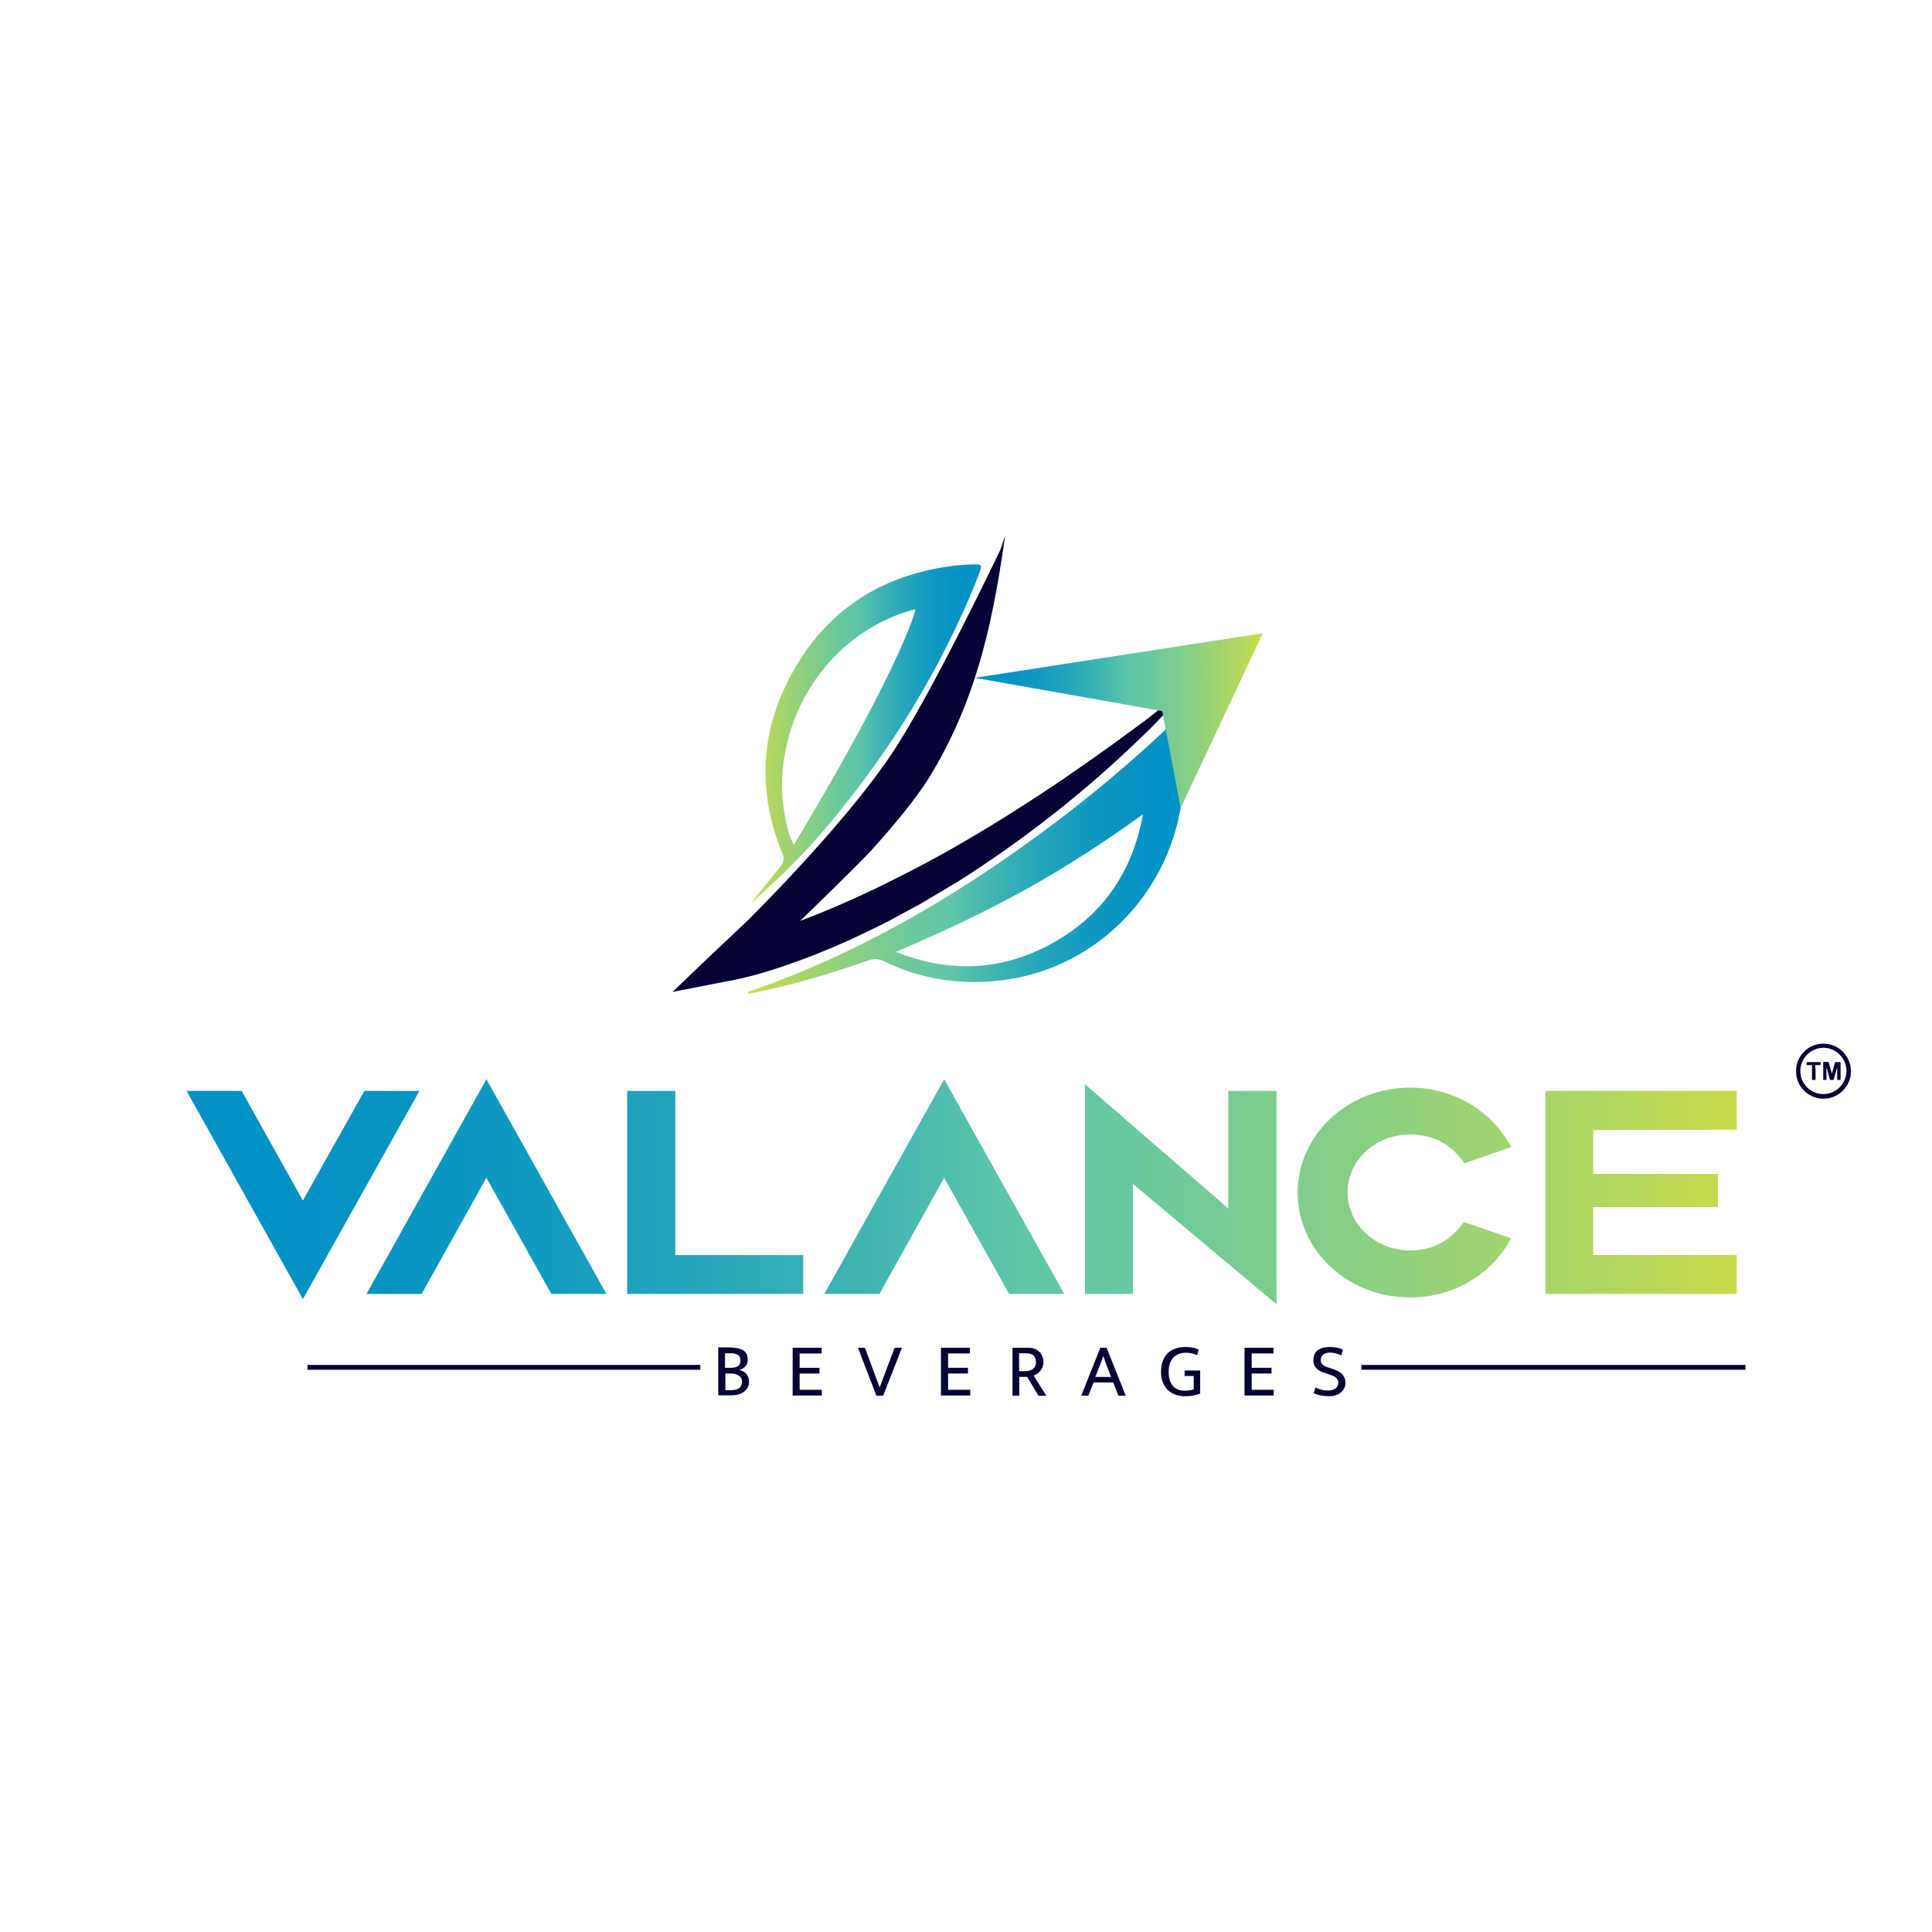<?xml version="1.0" encoding="utf-8"?>
<!-- Generator: Adobe Illustrator 26.0.0, SVG Export Plug-In . SVG Version: 6.00 Build 0)  -->
<svg version="1.1" id="Layer_1" xmlns="http://www.w3.org/2000/svg" xmlns:xlink="http://www.w3.org/1999/xlink" x="0px" y="0px"
	 viewBox="0 0 1080 1080" style="enable-background:new 0 0 1080 1080;" xml:space="preserve">
<style type="text/css">
	.st0{fill:url(#SVGID_1_);}
	.st1{fill:url(#SVGID_00000125592013142191089400000003730338399336340663_);}
	.st2{fill:#060435;}
	.st3{fill:url(#SVGID_00000117674338326139553540000017320393400117854853_);}
	.st4{fill:url(#SVGID_00000124153918291882341160000001261596501725835143_);}
	.st5{fill:url(#SVGID_00000143591360940873416990000001119215024136629139_);}
	.st6{fill:url(#SVGID_00000045599856633176456140000004832486454684368547_);}
	.st7{fill:url(#SVGID_00000150089559630299867560000016211172721694853528_);}
	.st8{fill:url(#SVGID_00000142173588929950799570000009229392140428084412_);}
	.st9{fill:url(#SVGID_00000077324530217872394500000006937576103846067588_);}
	.st10{fill:url(#SVGID_00000003079019809983555030000016625381851344004740_);}
	.st11{fill:#004AAD;}
	.st12{fill:#D30000;}
	.st13{fill:#FFFFFF;}
	.st14{fill:url(#SVGID_00000089539499460152556190000012289348170248346559_);}
	.st15{fill:url(#SVGID_00000030465342847833244550000018391717433658564276_);}
	.st16{fill:url(#SVGID_00000143578492047214774070000003236319736226608038_);}
	.st17{fill:url(#SVGID_00000014629453702111057590000002258262682983297456_);}
	.st18{fill:url(#SVGID_00000120558232260947903900000008384953309451424945_);}
	.st19{fill:url(#SVGID_00000056386702367533378880000013157285499601453485_);}
	.st20{fill:url(#SVGID_00000181067639544585261500000008384697095019934348_);}
	.st21{fill:url(#SVGID_00000015338266937625363320000008212504318919002527_);}
</style>
<g>
	<g>
		<linearGradient id="SVGID_1_" gradientUnits="userSpaceOnUse" x1="104.273" y1="666.223" x2="970.932" y2="666.223">
			<stop  offset="0" style="stop-color:#0191C5"/>
			<stop  offset="0.111" style="stop-color:#0593C4"/>
			<stop  offset="0.221" style="stop-color:#119AC0"/>
			<stop  offset="0.331" style="stop-color:#25A6BA"/>
			<stop  offset="0.441" style="stop-color:#41B5B1"/>
			<stop  offset="0.532" style="stop-color:#5EC6A8"/>
			<stop  offset="0.614" style="stop-color:#6AC89E"/>
			<stop  offset="0.762" style="stop-color:#8ACF82"/>
			<stop  offset="0.959" style="stop-color:#BED955"/>
			<stop  offset="1" style="stop-color:#CADB4B"/>
		</linearGradient>
		<path class="st0" d="M135.1,609.8l34.2,61.3l34.4-61.3h30.8l-65.2,116.4l-65-116.4H135.1z M271.9,603.3l-67,120h30.8l36.2-64.9
			l36.3,64.9h30.8L271.9,603.3z M449,701.6v21.7h-98.4V609.8h26.9v91.8H449z M527.8,603.3l-67,120h30.8l36.2-64.9l36.3,64.9h30.8
			L527.8,603.3z M713.6,609.8v119.3l-80.3-67.3v61.5h-26.8V606.1l80.1,69.4v-65.7H713.6z M725.4,666.7c0-32.4,28.2-58.7,62.9-58.7
			c24.8,0,46.2,13.6,56.4,33.2l-26.1,9.1c-6.8-10.1-16.9-16.1-30.3-16.1c-19,0-35,13.9-35,32.4c0,17.4,15.2,32.4,35,32.4
			c14.4,0,23.8-7.1,30-15.9l26.4,9.1c-10.2,19.5-31.6,33.1-56.4,33.1C753.7,725.4,725.4,699.1,725.4,666.7z M970.9,609.8v21.7
			l-80.3,0.2v24.5h69.7v18.6h-69.7v26.8h80.3v21.7h-107V609.8H970.9z"/>
		<g>
			<g>
				<path class="st2" d="M409.6,753.4c2.7,0,4.7,0.6,6.2,1.7c1.5,1.1,2.2,2.8,2.2,5c0,1.6-0.5,2.9-1.4,3.8c-0.9,0.9-2.1,1.6-3.5,1.9
					c0.8,0.1,1.5,0.4,2.2,0.7c0.7,0.4,1.3,0.8,1.8,1.4c0.5,0.6,0.9,1.2,1.2,2c0.3,0.8,0.4,1.7,0.4,2.6c0,1.1-0.2,2.1-0.7,3
					c-0.5,0.9-1.1,1.7-2,2.4c-0.9,0.7-1.9,1.2-3,1.5c-1.2,0.4-2.4,0.6-3.8,0.6h-7.7v-26.8H409.6z M405.4,764.6h3.2
					c0.7,0,1.4-0.1,2-0.2c0.7-0.1,1.2-0.3,1.7-0.6c0.5-0.3,0.9-0.7,1.2-1.3c0.3-0.5,0.4-1.2,0.4-2.1c0-1.4-0.5-2.4-1.4-3
					c-0.9-0.6-2.1-0.9-3.7-0.9h-3.5V764.6z M405.4,777.1h3.4c0.8,0,1.5-0.1,2.3-0.2c0.7-0.2,1.3-0.4,1.9-0.8c0.5-0.4,1-0.9,1.3-1.5
					c0.3-0.6,0.5-1.4,0.5-2.2s-0.2-1.6-0.6-2.2c-0.4-0.6-0.9-1.1-1.5-1.4c-0.6-0.4-1.3-0.6-2.1-0.8c-0.8-0.2-1.6-0.2-2.4-0.2h-2.7
					V777.1z"/>
				<path class="st2" d="M443.1,753.4h16.2v3.2H447v8h11.1v3.2H447v9.1h12.4v3.2h-16.3V753.4z"/>
				<path class="st2" d="M483.5,753.4l5.6,15.1c0.4,1,0.8,2.2,1.3,3.5c0.5,1.3,0.9,2.4,1.3,3.5h0.1l2.6-7l5.7-15.1h4.1l-10.5,26.8
					h-3.8l-10.3-26.8H483.5z"/>
				<path class="st2" d="M526,753.4h16.2v3.2h-12.2v8h11.1v3.2h-11.1v9.1h12.4v3.2H526V753.4z"/>
				<path class="st2" d="M566,753.4h8.7c1.4,0,2.6,0.2,3.7,0.6c1.1,0.4,1.9,1,2.7,1.7c0.7,0.7,1.2,1.6,1.6,2.5c0.4,1,0.6,2,0.6,3.2
					c0,1-0.2,1.9-0.5,2.8c-0.3,0.8-0.7,1.5-1.2,2.1c-0.5,0.6-1.1,1.1-1.8,1.6c-0.7,0.4-1.3,0.8-2,1.1l7.1,11.2h-4.4l-6.3-10.5h-4.4
					v10.5H566V753.4z M569.7,766.5h3.2c0.9,0,1.7-0.1,2.4-0.3c0.8-0.2,1.4-0.5,2-0.9s1-0.9,1.3-1.5c0.3-0.6,0.5-1.4,0.5-2.3
					c0-1.7-0.5-3-1.4-3.8s-2.3-1.2-4.1-1.2h-3.9V766.5z"/>
				<path class="st2" d="M615.1,753.4h3.5l10.7,26.8h-4.1l-2.9-7.4h-11l-2.9,7.4h-4L615.1,753.4z M612.3,769.7h8.8l-1.8-4.6
					c-0.5-1.2-0.9-2.4-1.3-3.5c-0.4-1.1-0.8-2.3-1.2-3.5h-0.1c-0.4,1.2-0.8,2.3-1.2,3.4c-0.4,1.1-0.9,2.3-1.4,3.6L612.3,769.7z"/>
				<path class="st2" d="M662.4,753c1.6,0,3,0.1,4.2,0.3c1.3,0.2,2.4,0.6,3.5,1.2l-0.9,3.1c-1-0.5-2.1-0.8-3.1-1.1
					c-1-0.2-2.1-0.3-3.3-0.3c-1.2,0-2.4,0.2-3.6,0.6c-1.1,0.4-2.1,1-3,1.8c-0.9,0.8-1.6,1.9-2.1,3.3c-0.5,1.3-0.8,3-0.8,5
					c0,3.4,0.8,6,2.3,7.8s3.8,2.7,6.6,2.7c1.1,0,2-0.1,2.8-0.2c0.8-0.1,1.5-0.3,2.3-0.6v-7.4h-5.1v-3.1h8.7V779
					c-1.1,0.5-2.4,0.8-3.8,1.1c-1.4,0.3-3,0.4-4.9,0.4c-1.8,0-3.6-0.3-5.2-0.9c-1.6-0.6-3-1.5-4.2-2.6c-1.2-1.2-2.1-2.6-2.8-4.3
					s-1-3.7-1-5.9s0.3-4.2,1-6c0.7-1.7,1.6-3.2,2.7-4.3s2.6-2,4.2-2.6C658.8,753.3,660.5,753,662.4,753z"/>
				<path class="st2" d="M695.7,753.4h16.2v3.2h-12.2v8h11.1v3.2h-11.1v9.1H712v3.2h-16.3V753.4z"/>
				<path class="st2" d="M743.3,753c1.3,0,2.6,0.1,3.8,0.3c1.2,0.2,2.4,0.6,3.6,1.2l-0.9,3.2c-1.2-0.6-2.3-1-3.3-1.2
					c-1-0.2-2-0.4-3-0.4c-1.6,0-2.9,0.4-3.8,1.1c-0.9,0.7-1.4,1.7-1.4,3c0,1.1,0.3,1.9,1,2.6c0.7,0.7,1.8,1.2,3.4,1.7l2.7,0.9
					c2.4,0.8,4.2,1.8,5.2,3.1c1,1.3,1.5,2.8,1.5,4.4c0,1.2-0.2,2.2-0.7,3.2c-0.5,1-1.1,1.8-2,2.4c-0.8,0.7-1.8,1.2-3,1.5
					c-1.1,0.4-2.4,0.5-3.7,0.5c-1.4,0-2.7-0.1-4.1-0.4c-1.4-0.2-2.8-0.7-4.2-1.3l0.9-3.2c1.2,0.6,2.4,1,3.6,1.3
					c1.2,0.3,2.4,0.4,3.7,0.4c1.5,0,2.8-0.4,3.9-1.1c1.1-0.7,1.6-1.8,1.6-3.1c0-0.5-0.1-1-0.2-1.4c-0.2-0.4-0.4-0.9-0.8-1.3
					c-0.4-0.4-0.9-0.8-1.6-1.1s-1.5-0.7-2.5-1l-2.7-0.9c-2-0.6-3.5-1.5-4.5-2.6c-1-1.1-1.6-2.5-1.6-4.4c0-2.4,0.8-4.2,2.3-5.6
					C738.1,753.7,740.3,753,743.3,753z"/>
			</g>
		</g>
		<rect x="761" y="763" class="st2" width="214.7" height="2.7"/>
		<rect x="171.9" y="763" class="st2" width="219.6" height="2.7"/>
		
			<linearGradient id="SVGID_00000183218185555767654230000011491939073905763473_" gradientUnits="userSpaceOnUse" x1="200.044" y1="-4721.656" x2="443.617" y2="-4721.656" gradientTransform="matrix(-1 0 0 -1 861.694 -4242.008)">
			<stop  offset="0" style="stop-color:#0191C5"/>
			<stop  offset="0.111" style="stop-color:#0593C4"/>
			<stop  offset="0.221" style="stop-color:#119AC0"/>
			<stop  offset="0.331" style="stop-color:#25A6BA"/>
			<stop  offset="0.441" style="stop-color:#41B5B1"/>
			<stop  offset="0.532" style="stop-color:#5EC6A8"/>
			<stop  offset="0.614" style="stop-color:#6AC89E"/>
			<stop  offset="0.762" style="stop-color:#8ACF82"/>
			<stop  offset="0.959" style="stop-color:#BED955"/>
			<stop  offset="1" style="stop-color:#CADB4B"/>
		</linearGradient>
		<path style="fill:url(#SVGID_00000183218185555767654230000011491939073905763473_);" d="M418.1,554.5c4.1-1.5,8.2-2.9,12.3-4.4
			c44.6-16.6,86.1-39.3,125.4-65.9c33.8-22.9,65.7-48.1,95.4-76c1.8-1.7,3.8-5.1,6.1-4.2c2.4,0.8,1.9,4.6,2.4,7.1
			c12.2,67.4-35.7,131.1-103.4,137.3c-21.6,2-42.6-1.4-62.2-11.1c-3.2-1.6-6-1.4-9.2-0.3c-21.1,7.5-42.5,13.8-64.5,18.1
			c-0.7,0.1-1.4,0.2-2.1,0.3C418.3,555.1,418.2,554.8,418.1,554.5z M638.9,455.2c-21.5,15.6-43.6,29.9-66.6,42.6
			c-23.1,12.8-47,23.9-71.5,34.3c28.7,11.5,57.2,10.9,84.6-3.3C615.3,513.3,633,488.4,638.9,455.2z"/>
		
			<linearGradient id="SVGID_00000006673010908409110560000016812095422694775444_" gradientUnits="userSpaceOnUse" x1="313.239" y1="-4652.371" x2="442.044" y2="-4652.371" gradientTransform="matrix(-1 0 0 -1 861.694 -4242.008)">
			<stop  offset="0" style="stop-color:#0191C5"/>
			<stop  offset="0.111" style="stop-color:#0593C4"/>
			<stop  offset="0.221" style="stop-color:#119AC0"/>
			<stop  offset="0.331" style="stop-color:#25A6BA"/>
			<stop  offset="0.441" style="stop-color:#41B5B1"/>
			<stop  offset="0.532" style="stop-color:#5EC6A8"/>
			<stop  offset="0.614" style="stop-color:#6AC89E"/>
			<stop  offset="0.762" style="stop-color:#8ACF82"/>
			<stop  offset="0.959" style="stop-color:#BED955"/>
			<stop  offset="1" style="stop-color:#CADB4B"/>
		</linearGradient>
		<path style="fill:url(#SVGID_00000006673010908409110560000016812095422694775444_);" d="M419.6,505.2
			c5.5-6.9,10.9-13.8,16.5-20.6c2-2.4,2.5-4.6,1.2-7.6c-12.8-31.5-12.8-63.1,1.9-93.7c18.9-39.4,50.7-61.8,94.4-67.1
			c3.5-0.4,7-0.6,10.5-0.7c4.8-0.1,5,0.3,3.4,4.7c-5.7,15.1-12.6,29.8-19.9,44.2c-18.7,36.6-41.8,70.2-68.4,101.3
			C447,479.9,433.5,492.7,419.6,505.2z M437.1,439.7c0.3,7.8,1.2,17.4,4.1,26.8c0.7,2.1,2.5,5.8,2.5,5.8s51.2-83.6,66.7-127
			c0.5-1.3,1.4-4.7,1.4-4.7s-3.7,0.8-5,1.3C465.7,355.2,437.3,394.5,437.1,439.7z"/>
		<path class="st2" d="M650.8,394.2c-4.5,3.7-10.1,8.4-14.9,11.7c-35,26-71.9,50.8-110,72c-25.4,13.9-51.5,26.7-78.6,36.9
			c6.9-6.7,13.8-13.5,20.7-20.2c4.7-4.6,15.1-14.9,19.4-19.6c10.5-11.6,25.5-29.2,33.4-42.6c24-40.3,33.3-80.2,40.1-126.3
			c0-0.1,0-0.1,0-0.1l0,0c0.3-2.2,0.7-4.5,1-6.7c-0.9,2.7-1.8,5.3-2.7,8c-0.7,1.6-38.9,81.7-61.2,114.8
			c-27.6,40.9-80.3,92.7-80.3,92.7l0,0c-14.1,13.3-28.2,26.6-41.8,39.7c0,0,34.8-6.8,34.8-6.8c12.6-2.5,26-7,38-11.4
			c16.4-6.1,33-13.7,48.6-21.7c4.7-2.6,12.2-6.6,17-9.2c6.9-4.1,13.8-8.2,20.7-12.3c37.6-23.7,73.2-51.8,105-82.9
			c9.2-8.7,17.4-18.5,25.8-28C660.6,386.3,655.7,390.3,650.8,394.2z"/>
		
			<linearGradient id="SVGID_00000153705306166962196610000016461726752545025983_" gradientUnits="userSpaceOnUse" x1="544.948" y1="402.846" x2="705.885" y2="402.846">
			<stop  offset="0" style="stop-color:#0191C5"/>
			<stop  offset="0.111" style="stop-color:#0593C4"/>
			<stop  offset="0.221" style="stop-color:#119AC0"/>
			<stop  offset="0.331" style="stop-color:#25A6BA"/>
			<stop  offset="0.441" style="stop-color:#41B5B1"/>
			<stop  offset="0.532" style="stop-color:#5EC6A8"/>
			<stop  offset="0.614" style="stop-color:#6AC89E"/>
			<stop  offset="0.762" style="stop-color:#8ACF82"/>
			<stop  offset="0.959" style="stop-color:#BED955"/>
			<stop  offset="1" style="stop-color:#CADB4B"/>
		</linearGradient>
		<polygon style="fill:url(#SVGID_00000153705306166962196610000016461726752545025983_);" points="705.9,354 544.9,378.9 
			649.7,397.5 660,451.7 		"/>
	</g>
	<g>
		<g>
			<g>
				<path class="st2" d="M1019.3,583.4c8.5,0,15.3,6.8,15.4,15.4c0,8.4-6.8,15.3-15.3,15.4c-8.5,0-15.4-6.8-15.4-15.3
					C1003.9,590.3,1010.7,583.4,1019.3,583.4z M1006.4,598.7c0,7.1,5.7,12.9,12.9,12.9c7,0,12.8-5.8,12.9-12.8
					c0-7.2-5.7-13-12.8-13.1C1012.2,585.8,1006.4,591.5,1006.4,598.7z"/>
				<path class="st2" d="M1021,597c0,1.3,0,2.6,0,3.9c0,0.8,0,1.7,0,2.5c0,0.2-0.1,0.3-0.3,0.3c-0.4,0-0.8,0-1.2,0
					c-0.3,0-0.4-0.1-0.3-0.4c0-2.5,0-4.9,0-7.4c0-0.6,0-1.2,0-1.9c0-0.3,0.1-0.4,0.4-0.4c0.8,0,1.5,0,2.3,0c0.2,0,0.3,0.1,0.4,0.3
					c0.5,1.9,1,3.8,1.6,5.7c0,0.1,0,0.3,0.2,0.4c0.3-1,0.5-2,0.8-3c0.3-1,0.6-2,0.8-3c0.1-0.2,0.1-0.3,0.4-0.3c0.8,0,1.7,0,2.5,0
					c0.2,0,0.3,0.1,0.3,0.3c0,3.1,0,6.3,0,9.4c0,0.2-0.1,0.3-0.3,0.3c-0.4,0-0.9,0-1.3,0c-0.3,0-0.3-0.1-0.3-0.3c0-2,0-4,0-6.1
					c0-0.1,0-0.2-0.1-0.3c0,0.1-0.1,0.2-0.1,0.3c-0.6,2-1.2,4.1-1.7,6.1c-0.1,0.3-0.2,0.4-0.5,0.3c-0.4,0-0.8,0-1.3,0
					c-0.3,0-0.4-0.1-0.4-0.3c-0.6-2-1.1-4-1.7-6.1C1021.1,597.2,1021.1,597.1,1021,597C1021,597,1021,597,1021,597z"/>
				<path class="st2" d="M1014.9,599.6c0,1.3,0,2.5,0,3.8c0,0.3-0.1,0.3-0.3,0.3c-0.5,0-0.9,0-1.4,0c-0.3,0-0.3-0.1-0.3-0.3
					c0-2.5,0-5,0-7.5c0-0.6,0.1-0.5-0.5-0.5c-0.7,0-1.5,0-2.2,0c-0.2,0-0.3-0.1-0.3-0.3c0-0.4,0-0.8,0-1.2c0-0.2,0.1-0.2,0.2-0.2
					c2.5,0,5,0,7.4,0c0.2,0,0.3,0.1,0.2,0.2c0,0.4,0,0.8,0,1.2c0,0.2-0.1,0.3-0.3,0.3c-0.8,0-1.5,0-2.3,0c-0.4,0-0.4,0.1-0.4,0.4
					C1014.9,597.1,1014.9,598.4,1014.9,599.6z"/>
			</g>
		</g>
	</g>
</g>
</svg>
